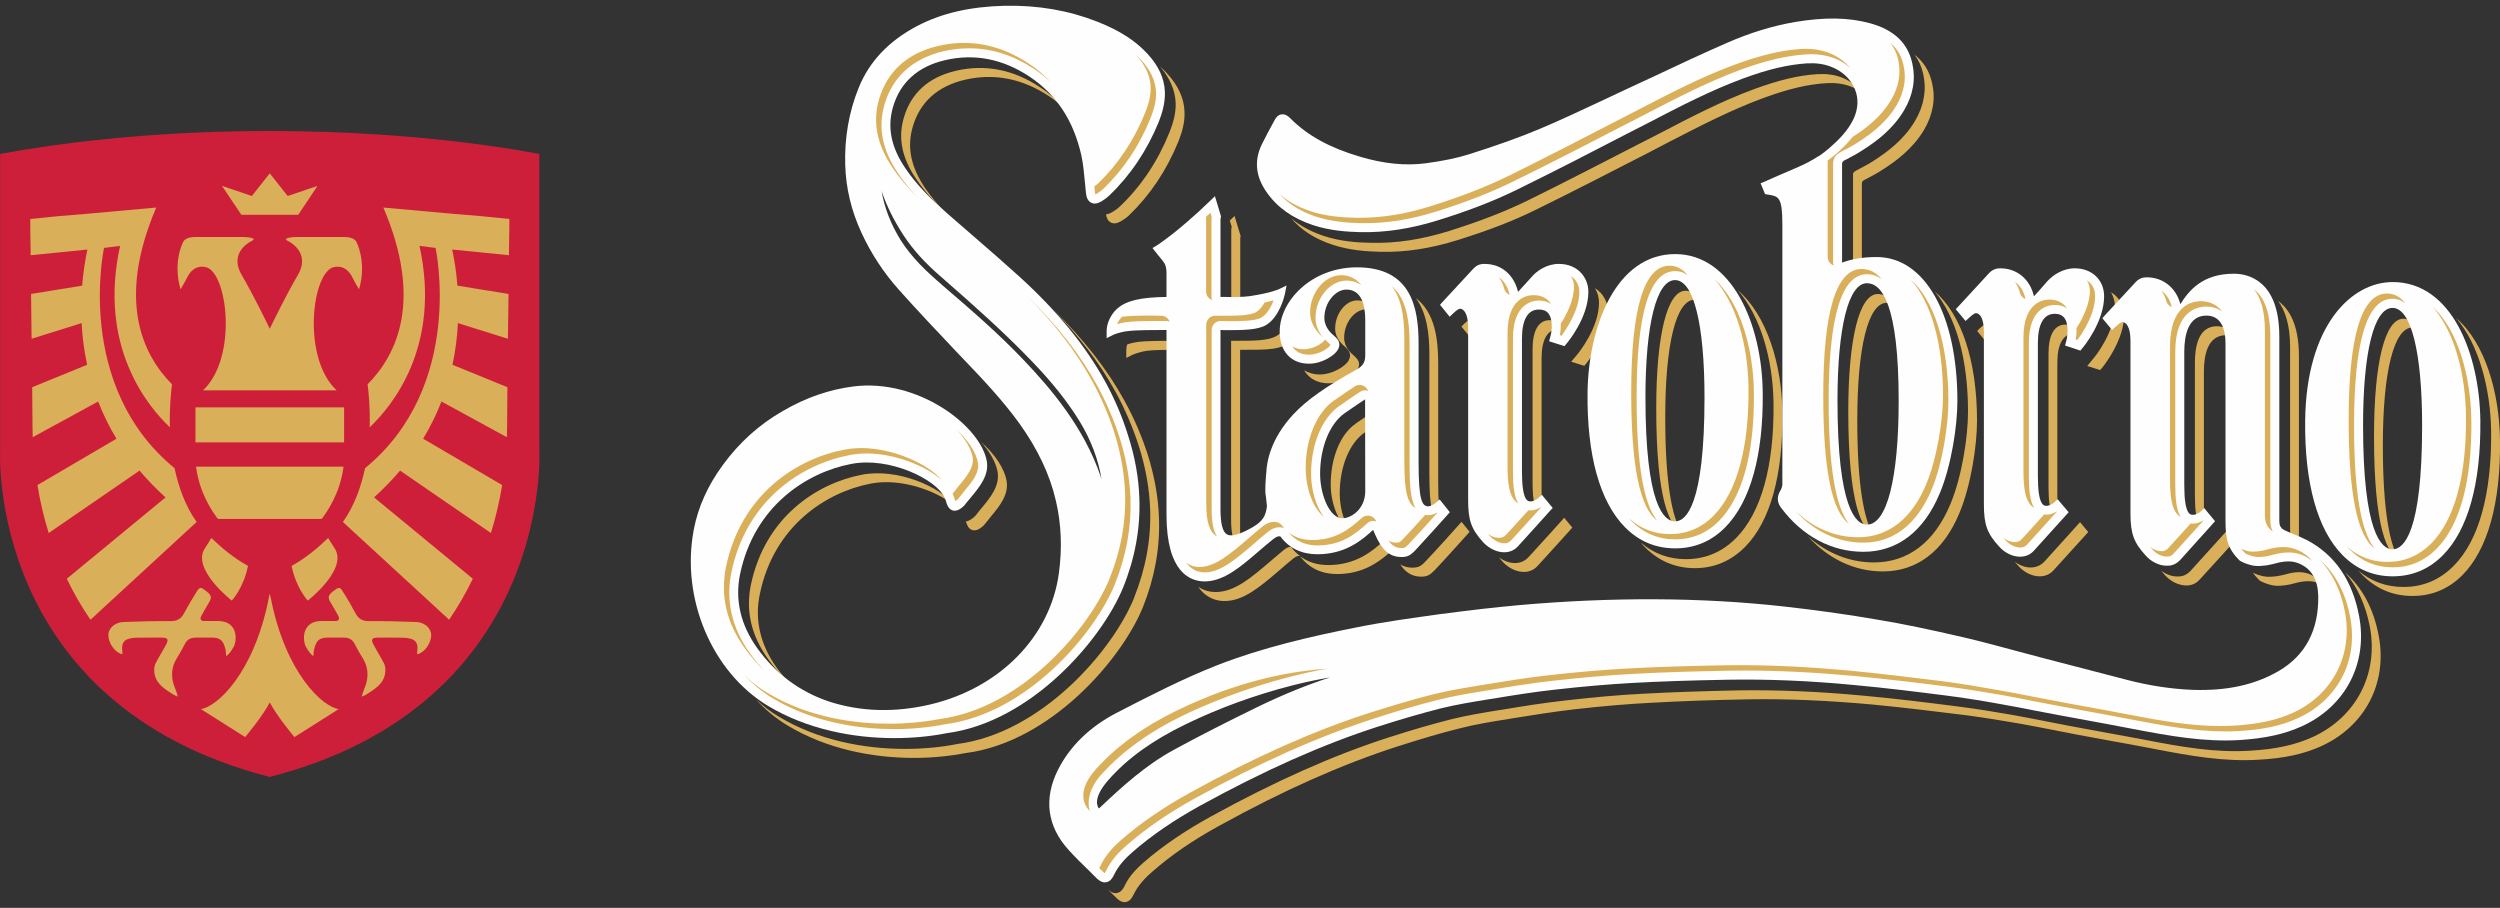 <svg width="380" height="138" viewBox="0 0 380 138" fill="none" xmlns="http://www.w3.org/2000/svg">
<rect x="0" y="0" width="380" height="138" fill="#333333" stroke="none"/>
<path d="M41.001 19.906C42.6 19.967 61.699 19.644 81.983 23.397V68.316C81.983 68.316 84.167 107.007 41.001 118.095C-2.15 107.007 0.018 68.316 0.018 68.316V23.397C20.302 19.644 39.401 19.967 41.001 19.906Z" fill="#CE1F3A"/>
<path d="M34.267 98.688C34.344 98.949 34.344 99.303 34.375 99.718C34.59 99.595 34.79 99.41 35.067 99.026C35.175 98.872 35.513 98.365 35.59 98.195C36.128 96.765 35.851 94.443 33.237 94.397C32.422 94.382 31.807 94.397 31.084 94.397C30.53 94.397 30.315 94.136 30.623 93.567C30.992 92.875 31.407 92.183 31.807 91.506C32.206 90.829 32.13 90.476 31.453 89.937C30.515 89.184 30.361 89.168 29.9 89.937C29.208 91.014 28.562 92.121 27.962 93.244C27.485 94.136 26.855 94.412 25.932 94.412C23.41 94.397 21.165 94.443 18.643 94.551C17.474 94.628 16.459 95.489 16.475 96.55C16.475 97.78 17.52 99.257 18.612 99.441C18.597 99.133 18.566 98.887 18.566 98.657C18.505 97.872 18.812 97.319 19.504 97.119C19.904 96.996 20.335 96.934 20.75 96.934C22.042 96.904 23.318 96.919 24.61 96.919C25.517 96.919 25.686 97.211 25.194 98.088C24.702 98.995 24.133 99.872 23.672 100.794C23.503 101.102 23.426 101.548 23.441 101.84C23.456 103.086 23.979 104.024 25.548 105.054C25.963 105.331 26.563 105.731 27.024 105.884C26.932 105.362 26.578 104.577 26.409 104.101C25.994 102.793 26.055 101.379 26.84 100.118C27.285 99.395 27.716 98.657 28.101 97.888C28.454 97.18 29.008 96.919 29.7 96.919C30.561 96.909 31.427 96.909 32.299 96.919C33.483 96.934 33.96 97.38 34.267 98.688Z" fill="#DAAF59"/>
<path d="M45.324 32.654L48.261 28.256L43.724 29.794L41.003 26.349L38.281 29.794L33.744 28.256L36.697 32.654H45.324Z" fill="#DAAF59"/>
<path d="M28.498 42.081C28.852 41.389 29.637 40.297 31.22 40.589C34.573 41.204 36.203 54.353 30.851 59.335H41.001H41.016H51.166C45.814 54.353 47.429 41.204 50.797 40.589C52.381 40.297 53.165 41.389 53.519 42.081C54.103 43.25 54.58 43.972 54.58 43.972C55.81 39.682 54.134 36.699 54.134 36.699C54.134 36.699 53.811 36.022 52.319 36.022C50.505 36.022 45.783 36.022 45.276 36.022C43.923 36.022 42.969 36.283 43.723 36.606C43.723 36.606 47.352 38.236 45.276 41.804C43.354 45.08 41.339 49.293 41.001 49.97C40.678 49.293 38.648 45.08 36.741 41.804C34.65 38.236 38.294 36.606 38.294 36.606C39.048 36.283 38.094 36.022 36.741 36.022C36.218 36.022 31.513 36.022 29.698 36.022C28.191 36.022 27.883 36.699 27.883 36.699C27.883 36.699 26.207 39.682 27.437 43.972C27.437 43.972 27.899 43.25 28.498 42.081Z" fill="#DAAF59"/>
<path d="M26.531 71.161C11.245 58.643 15.812 37.683 15.812 37.683L18.257 37.375C14.874 52.692 22.486 61.796 25.823 64.948C25.746 61.98 25.992 59.55 26.146 58.413C21.61 53.845 17.75 45.572 23.747 31.547L13.182 32.501C10.307 32.716 7.385 32.977 4.602 33.285C4.602 33.285 4.602 33.762 4.602 34.546C4.617 35.791 4.632 37.222 4.663 38.79L13.29 37.929C12.967 39.405 12.66 41.266 12.491 43.419L4.725 44.68C4.755 46.941 4.786 49.263 4.801 51.492L12.414 49.109C12.506 51.123 12.767 53.246 13.244 55.445L4.894 58.858C4.925 61.642 4.94 63.779 4.94 64.733C4.94 65.297 4.95 65.871 4.971 66.455L14.92 61.027C15.643 62.903 16.566 64.81 17.704 66.686L5.693 73.729C6.078 76.097 6.631 78.542 7.4 81.018L21.21 71.53C22.379 72.914 23.686 74.267 25.162 75.605L10.153 87.969C11.168 90.076 12.352 92.167 13.752 94.197L29.883 79.342C28.145 76.866 27.13 73.99 26.531 71.161Z" fill="#DAAF59"/>
<path d="M31.143 83.34C29.052 86.493 35.233 91.291 35.233 91.291C35.233 91.291 37.033 89.368 37.694 86.016C35.48 84.817 33.542 83.14 32.127 81.772C31.835 82.264 31.512 82.787 31.143 83.34Z" fill="#DAAF59"/>
<path d="M63.376 94.551C60.854 94.443 58.608 94.397 56.086 94.412C55.148 94.412 54.533 94.136 54.056 93.244C53.441 92.121 52.811 91.014 52.119 89.937C51.658 89.168 51.504 89.184 50.55 89.937C49.889 90.476 49.812 90.829 50.212 91.506C50.612 92.183 51.027 92.875 51.396 93.567C51.688 94.136 51.488 94.397 50.919 94.397C50.212 94.397 49.597 94.382 48.782 94.397C46.168 94.443 45.891 96.765 46.429 98.195C46.506 98.365 46.844 98.872 46.952 99.026C47.229 99.41 47.429 99.595 47.629 99.718C47.675 99.303 47.675 98.949 47.752 98.688C48.059 97.38 48.536 96.934 49.72 96.919C50.591 96.909 51.458 96.909 52.319 96.919C53.011 96.919 53.564 97.18 53.918 97.888C54.303 98.657 54.733 99.395 55.179 100.118C55.963 101.379 56.025 102.793 55.594 104.101C55.441 104.577 55.087 105.362 54.995 105.884C55.456 105.731 56.056 105.331 56.456 105.054C58.039 104.024 58.562 103.086 58.578 101.84C58.593 101.548 58.516 101.102 58.347 100.794C57.87 99.872 57.317 98.995 56.825 98.088C56.333 97.211 56.502 96.919 57.409 96.919C58.685 96.919 59.977 96.904 61.269 96.934C61.684 96.934 62.115 96.996 62.514 97.119C63.206 97.319 63.514 97.872 63.453 98.657C63.437 98.887 63.422 99.133 63.391 99.441C64.498 99.257 65.529 97.78 65.544 96.55C65.544 95.489 64.544 94.628 63.376 94.551Z" fill="#DAAF59"/>
<path d="M52.149 71.376C52.164 71.269 52.18 71.146 52.211 71.023C52.211 71.007 52.211 70.961 52.211 70.93H51.857H48.474H43.353H43.199H38.816H38.662H33.542H30.158H29.805C29.805 70.961 29.805 71.007 29.805 71.023C29.835 71.146 29.851 71.269 29.866 71.376C29.928 71.761 29.989 72.115 30.081 72.468C30.276 73.34 30.543 74.18 30.881 74.99C31.435 76.313 32.142 77.574 33.034 78.773C33.096 78.85 33.157 78.881 33.265 78.881H33.926H38.662H43.353H48.089H48.75C48.858 78.881 48.92 78.85 48.981 78.773C49.873 77.574 50.58 76.313 51.134 74.99C51.472 74.18 51.739 73.34 51.934 72.468C52.026 72.115 52.087 71.761 52.149 71.376Z" fill="#DAAF59"/>
<path d="M52.303 62.534V61.919H47.352H42.861H39.155H34.665H29.713V62.534V67.239H35.049H35.111H39.155H42.861H46.906H46.967H52.303V62.534Z" fill="#DAAF59"/>
<path d="M68.837 32.501L58.272 31.547C64.27 45.572 60.41 53.845 55.873 58.413C56.027 59.55 56.273 61.98 56.196 64.948C59.533 61.796 67.13 52.692 63.762 37.375L66.207 37.683C66.207 37.683 70.775 58.643 55.489 71.161C54.889 73.99 53.874 76.866 52.121 79.342L68.268 94.197C69.652 92.167 70.852 90.076 71.867 87.969L56.858 75.605C58.334 74.267 59.641 72.914 60.81 71.53L74.619 81.018C75.388 78.542 75.942 76.097 76.326 73.729L64.316 66.686C65.454 64.81 66.376 62.903 67.099 61.027L77.049 66.455C77.069 65.871 77.08 65.297 77.08 64.733C77.08 63.779 77.095 61.642 77.126 58.858L68.775 55.445C69.252 53.246 69.498 51.123 69.606 49.109L77.203 51.492C77.233 49.263 77.264 46.941 77.295 44.68L69.529 43.419C69.36 41.266 69.052 39.405 68.729 37.929L77.356 38.79C77.387 37.222 77.403 35.791 77.418 34.546C77.418 33.762 77.418 33.285 77.418 33.285C74.635 32.977 71.713 32.716 68.837 32.501Z" fill="#DAAF59"/>
<path d="M49.874 81.772C48.474 83.14 46.521 84.817 44.322 86.016C44.983 89.368 46.783 91.291 46.783 91.291C46.783 91.291 52.965 86.493 50.858 83.34C50.489 82.787 50.181 82.264 49.874 81.772Z" fill="#DAAF59"/>
<path d="M41.156 90.891L41.002 90.23L40.863 90.891C38.572 102.486 32.882 107.499 30.529 107.776L37.265 112.036C37.265 112.036 39.925 108.868 41.002 106.777H41.017C42.094 108.868 44.754 112.036 44.754 112.036L51.49 107.776C49.137 107.499 43.447 102.486 41.156 90.891Z" fill="#DAAF59"/>
<path fill-rule="evenodd" clip-rule="evenodd" d="M223.38 80.839L222.982 81.287C222.957 81.312 219.526 85.141 218.084 86.657C217.338 87.428 216.915 87.652 216.02 87.652C214.503 87.652 213.558 86.881 212.837 85.787C213.335 86.086 213.931 86.285 214.652 86.285C215.548 86.285 215.995 86.086 216.716 85.29C218.183 83.773 221.589 79.969 221.614 79.919L222.161 79.323L223.38 80.839ZM223.877 50.605L223.355 51.127L222.136 49.636L222.534 49.238C223.156 48.641 223.454 48.566 223.554 48.566C223.976 48.566 224.449 48.964 224.648 50.009C224.498 50.083 224.25 50.257 223.877 50.605ZM238.994 80.193L238.596 80.641C238.596 80.641 234.543 85.141 233.698 86.036C233.151 86.633 232.43 86.931 231.634 86.931C231.634 86.931 231.626 86.931 231.609 86.931C230.515 86.931 229.322 86.359 228.452 85.439C228.236 85.191 228.037 84.959 227.855 84.743C228.601 85.265 229.471 85.588 230.267 85.588C231.087 85.588 231.808 85.265 232.33 84.693C233.176 83.798 237.253 79.273 237.253 79.273L237.751 78.701L238.994 80.193ZM218.606 55.205V73.256C218.606 75.916 218.73 77.557 218.954 78.552C218.879 78.552 218.805 78.577 218.73 78.577C217.76 78.577 217.263 77.557 217.263 71.888V53.837C217.263 50.829 216.915 47.597 215.199 45.309C218.108 47.497 218.606 51.55 218.606 55.205ZM234.32 54.434V74.673C234.32 76.14 234.419 77.135 234.568 77.806C234.469 77.831 234.369 77.856 234.295 77.856C233.897 77.856 232.952 77.856 232.952 73.331V53.067C232.952 50.232 233.872 48.666 235.538 48.666C236.209 48.666 236.682 48.865 237.005 49.288C237.179 49.511 237.278 49.785 237.353 50.058C237.22 50.042 237.063 50.033 236.881 50.033C235.24 50.033 234.32 51.6 234.32 54.434ZM203.638 74.996C203.638 76.886 204.135 78.9 204.956 80.218C203.389 79.497 202.27 76.414 202.27 73.629C202.27 69.601 203.737 65.996 206.025 64.43V64.405C207.492 63.385 208.536 62.689 209.108 62.341V63.609C209.108 63.907 209.108 64.255 209.108 64.603C208.635 64.927 208.064 65.3 207.392 65.772C205.105 67.363 203.638 70.969 203.638 74.996ZM249.412 82.48C251.351 84.146 253.663 84.992 256.249 84.992C259.208 84.992 261.769 83.922 263.882 81.784C267.711 77.906 269.676 70.844 269.576 61.322C269.502 54.758 267.662 48.169 264.181 44.141C268.532 47.895 270.844 55.329 270.919 62.689C271.043 72.187 269.079 79.273 265.25 83.127C263.137 85.265 260.576 86.359 257.617 86.359C254.658 86.359 252.097 85.265 250.009 83.152C249.793 82.936 249.594 82.713 249.412 82.48ZM253.116 63.435C253.116 73.853 254.235 78.627 255.503 80.715C253.862 79.969 251.749 76.24 251.749 62.067C251.749 50.879 253.415 44.191 256.224 44.191C257.02 44.191 257.716 44.737 258.313 45.732C258.064 45.633 257.841 45.558 257.592 45.558C254.782 45.558 253.116 52.246 253.116 63.435ZM238.82 54.981L239.74 53.887C239.864 53.738 243.047 49.884 243.047 46.005C243.047 45.235 242.848 44.464 242.425 43.793C243.718 44.588 244.414 45.981 244.414 47.373C244.414 51.252 241.232 55.081 241.107 55.255L240.809 55.603L238.82 54.981ZM339.667 82.232L339.269 82.679C339.269 82.679 335.216 87.18 334.371 88.075C333.824 88.671 333.152 89.02 332.282 88.995C331.163 88.97 329.97 88.398 329.125 87.478C328.909 87.246 328.71 87.014 328.528 86.782C329.274 87.304 330.119 87.627 330.915 87.627C331.785 87.677 332.456 87.329 333.003 86.732C333.849 85.812 337.901 81.312 337.901 81.312L338.424 80.74L339.667 82.232ZM317.414 80.864L317.016 81.312C317.016 81.312 312.938 85.812 312.118 86.707C311.571 87.304 310.85 87.602 310.029 87.602C308.91 87.602 307.717 87.031 306.872 86.111C306.64 85.862 306.432 85.63 306.25 85.414C306.996 85.936 307.866 86.26 308.662 86.26C309.482 86.26 310.203 85.936 310.75 85.365C311.571 84.445 315.648 79.944 315.648 79.944L316.171 79.373L317.414 80.864ZM343.421 88.199C343.023 87.801 342.7 87.428 342.427 87.055C342.824 87.229 343.645 87.578 344.441 87.652C345.535 87.751 346.753 87.478 347.399 87.304C348.991 86.856 350.134 86.856 351.203 87.329C352.049 87.727 352.695 88.274 353.143 89.02C352.96 88.903 352.77 88.796 352.571 88.696C351.502 88.224 350.358 88.224 348.742 88.671C348.12 88.846 346.877 89.119 345.783 89.02C344.764 88.92 343.62 88.348 343.595 88.323L343.421 88.199ZM311.372 74.002V53.738C311.372 50.904 312.267 49.337 313.933 49.337C314.604 49.337 315.077 49.536 315.4 49.959C315.549 50.183 315.673 50.431 315.748 50.73C315.615 50.713 315.458 50.705 315.276 50.705C313.635 50.705 312.715 52.271 312.715 55.106V75.345C312.715 76.811 312.814 77.806 312.963 78.477C312.864 78.502 312.764 78.527 312.69 78.527C312.292 78.527 311.372 78.527 311.372 74.002ZM299.139 62.565C299.139 54.484 297.249 48.044 294.067 44.29C298.07 47.696 300.507 54.758 300.507 63.932C300.507 67.736 299.587 73.803 297.821 78.005C295.409 83.798 291.382 86.856 286.185 86.856C281.909 86.856 277.906 84.967 274.798 81.511C277.682 84.097 281.138 85.489 284.842 85.489C290.014 85.489 294.042 82.431 296.454 76.638C298.219 72.436 299.139 66.369 299.139 62.565ZM333.625 75.345V55.106C333.625 52.594 334.197 49.586 336.981 49.586C338.25 49.586 338.995 50.257 339.393 51.177C339.095 51.053 338.747 50.953 338.349 50.953C335.564 50.953 334.992 53.962 334.992 56.473V76.712C334.992 78.179 335.092 79.174 335.241 79.845C335.142 79.87 335.042 79.895 334.943 79.895C334.545 79.895 333.625 79.895 333.625 75.345ZM301.75 51.799L300.531 50.307L300.929 49.909C301.601 49.263 301.899 49.238 301.949 49.238C302.371 49.238 302.844 49.636 303.043 50.68C302.893 50.755 302.645 50.928 302.272 51.277L301.75 51.799ZM196.253 33.176C197.596 34.295 199.212 35.19 201.127 35.836C203.712 36.706 206.373 36.881 208.412 36.905C212.216 37.005 216.095 36.408 220.247 35.115C224.921 33.648 228.725 32.181 232.231 30.466C237.9 27.681 243.594 24.722 249.113 21.888L252.371 20.222C256.945 17.835 261.67 15.373 266.593 13.559C270.397 12.166 273.38 11.445 276.264 11.271C277.607 11.196 278.776 11.346 279.845 11.743C281.138 12.216 282.207 13.011 282.928 14.031C282.406 13.633 281.834 13.335 281.212 13.111C280.143 12.713 278.95 12.564 277.632 12.639C274.723 12.813 271.739 13.534 267.96 14.926C263.037 16.741 258.313 19.203 253.713 21.565L250.481 23.255C244.961 26.09 239.267 29.024 233.599 31.808C230.093 33.549 226.289 35.016 221.589 36.483C217.462 37.776 213.583 38.372 209.779 38.273C207.74 38.223 205.08 38.049 202.494 37.179C199.859 36.309 197.82 34.991 196.253 33.176ZM197.596 84.544C198.789 85.439 200.207 85.887 201.897 85.887C206.149 85.887 208.66 83.724 210.351 82.182C210.625 82.804 210.898 83.425 211.221 83.997C209.531 85.464 207.119 87.254 203.24 87.254C200.853 87.254 198.963 86.334 197.596 84.544ZM204.956 54.857C205.204 54.409 205.478 53.713 204.682 52.943L204.508 52.768C204.011 52.346 202.942 51.426 202.942 49.959C202.942 47.696 204.533 45.657 206.298 45.657C207.467 45.657 208.188 46.304 208.611 47.199C208.312 47.075 208.014 47.025 207.641 47.025C205.9 47.025 204.309 49.064 204.309 51.326C204.309 52.793 205.353 53.688 205.876 54.136L206.05 54.31C206.845 55.056 206.572 55.752 206.323 56.224C205.9 56.946 204.036 58.263 201.947 58.263C200.256 58.263 198.963 57.542 198.218 56.274C198.864 56.672 199.66 56.921 200.58 56.921C202.668 56.921 204.533 55.578 204.956 54.857ZM178.675 51.799H178.948V53.166C177.357 53.166 175.393 53.191 174.373 53.315C173.031 53.514 172.21 53.912 172.185 53.912L171.191 54.409V53.291C171.191 52.992 171.232 52.685 171.315 52.371C171.688 52.221 172.26 52.072 173.006 51.973C174.274 51.799 177.034 51.799 178.675 51.799ZM173.727 92.277C170.495 100.233 159.704 112.764 146.849 114.455C144.512 114.903 141.802 115.201 138.918 115.201C132.752 115.201 125.74 113.908 119.723 110.278C117.933 109.209 116.317 107.866 114.9 106.3C115.969 107.294 117.112 108.189 118.38 108.935C124.373 112.541 131.384 113.833 137.55 113.833C140.459 113.833 143.17 113.56 145.507 113.088C158.361 111.422 169.127 98.866 172.359 90.934V90.909C174.15 86.459 174.995 81.884 174.821 77.334C174.697 74.201 174.125 70.969 173.08 67.736C172.185 64.952 171.017 62.217 169.6 59.631C167.213 55.255 164.005 51.053 159.928 46.901C164.677 51.5 168.307 56.125 170.967 60.998C172.384 63.584 173.553 66.294 174.448 69.079C175.467 72.336 176.064 75.568 176.164 78.701C176.338 83.251 175.517 87.826 173.727 92.277ZM116.69 100.084C114.179 96.578 113.333 92.824 114.129 88.92C116.292 78.527 124.248 73.455 130.986 72.162C136.431 71.093 142.995 74.052 144.86 76.662C142.125 74.524 136.854 72.634 132.354 73.505C125.616 74.798 117.635 79.895 115.496 90.288C114.676 94.191 115.546 97.946 118.032 101.451C118.604 102.247 119.226 102.993 119.897 103.714C118.729 102.645 117.635 101.451 116.69 100.084ZM168.108 32.579C168.381 32.554 168.704 32.455 169.028 32.256C169.492 31.991 169.898 31.692 170.246 31.361C173.453 28.303 175.99 24.523 177.755 20.122C178.227 18.929 178.774 17.313 178.7 15.572C178.6 13.658 177.805 11.818 176.288 10.078C176.686 10.426 177.059 10.799 177.407 11.172C179.073 12.987 179.968 14.926 180.042 16.915C180.142 18.68 179.595 20.272 179.122 21.49C177.332 25.891 174.821 29.645 171.614 32.728C171.265 33.06 170.859 33.358 170.395 33.623C169.798 33.971 169.276 34.046 168.854 33.822C168.456 33.623 168.207 33.201 168.108 32.579ZM168.356 135.142C168.53 135.316 168.978 135.763 169.575 135.763C169.641 135.763 169.707 135.755 169.774 135.738C170.395 135.639 170.743 135.067 170.942 134.644C171.663 133.103 172.807 132.009 173.802 131.114C176.661 128.627 180.017 126.34 184.02 124.127C193.742 118.781 202.594 114.828 211.072 112.093C214.702 110.924 217.736 110.054 220.57 109.333C222.957 108.736 225.443 108.339 227.855 107.941L228.377 107.866C231.51 107.344 234.742 106.822 237.925 106.474C242.301 105.977 246.13 105.628 249.636 105.454C254.061 105.206 258.76 105.057 264.405 104.932C270.322 104.858 276.538 105.106 283.351 105.753C288.224 106.2 293.023 106.797 297.473 107.369C300.482 107.742 303.391 108.239 305.852 108.662C307.568 108.96 309.259 109.308 310.949 109.632C312.093 109.864 313.237 110.087 314.38 110.303C315.988 110.601 317.604 110.9 319.229 111.198C321.392 111.596 323.555 111.994 325.718 112.391C331.686 113.56 336.683 114.43 342.004 114.107C345.932 113.883 348.866 113.237 351.552 112.018C358.14 108.985 361.547 102.446 360.229 95.31C359.583 91.954 358.314 89.169 356.45 87.006C359.085 89.318 360.801 92.55 361.572 96.678C362.914 103.789 359.508 110.353 352.894 113.386C350.234 114.604 347.3 115.251 343.371 115.474C338.026 115.798 333.053 114.927 327.061 113.759C324.923 113.336 322.759 112.963 320.596 112.565C318.972 112.267 317.356 111.969 315.748 111.67C314.604 111.455 313.46 111.231 312.317 110.999C310.626 110.676 308.91 110.328 307.22 110.029C304.758 109.607 301.849 109.109 298.841 108.712C294.39 108.165 289.591 107.568 284.693 107.095C277.881 106.474 271.69 106.2 265.747 106.3C260.128 106.399 255.429 106.573 251.003 106.822C247.497 106.996 243.668 107.319 239.292 107.816C236.085 108.189 232.853 108.712 229.745 109.209L229.198 109.308C226.811 109.681 224.324 110.079 221.913 110.701C219.078 111.397 216.07 112.292 212.415 113.461C203.936 116.196 195.085 120.124 185.363 125.495C181.36 127.683 178.028 129.97 175.169 132.481C174.15 133.351 173.031 134.47 172.285 136.012C172.086 136.434 171.763 136.981 171.141 137.106C171.075 137.122 171.008 137.131 170.942 137.131C170.345 137.131 169.873 136.658 169.724 136.509L168.63 135.44L168.356 135.142ZM187.75 51.799C190.46 51.799 192.822 51.824 194.09 51.028C195.557 50.133 196.328 48.268 196.676 47.199C197.099 47.075 197.298 46.975 197.298 46.975L198.392 46.478C196.999 48.094 196.179 50.009 196.154 51.849C195.938 52.047 195.706 52.23 195.458 52.395C194.165 53.191 191.828 53.166 189.118 53.166H188.496V80.367C188.496 81.478 188.579 82.356 188.745 83.003C188.496 83.003 188.289 82.953 188.123 82.853C187.477 82.48 187.128 81.188 187.128 78.999V51.799H187.75ZM379.996 66.916C380.12 76.439 378.131 83.5 374.327 87.379C372.213 89.517 369.652 90.586 366.693 90.586C363.735 90.586 361.174 89.517 359.06 87.379C358.861 87.163 358.663 86.948 358.464 86.732C360.428 88.398 362.74 89.219 365.326 89.219C368.285 89.219 370.846 88.149 372.959 86.011C376.788 82.157 378.752 75.071 378.653 65.548C378.553 59.133 376.838 52.42 373.332 48.343C377.758 52.147 379.921 59.73 379.996 66.916ZM149.261 77.16C150.554 75.593 152.021 73.803 151.623 71.665C151.35 70.223 150.455 68.656 149.087 67.14C151.2 69.029 152.643 71.143 152.991 73.032C153.388 75.171 151.922 76.936 150.629 78.502C150.355 78.85 150.082 79.174 149.833 79.497C149.584 79.845 149.236 80.143 148.838 80.392C148.391 80.665 148.018 80.641 147.769 80.566C147.421 80.45 147.164 80.176 146.999 79.745C146.924 79.596 146.874 79.422 146.8 79.248C146.999 79.248 147.222 79.174 147.471 79.024C147.894 78.776 148.217 78.477 148.465 78.154C148.714 77.806 148.988 77.483 149.261 77.16ZM139.266 27.209C137.078 24.026 136.481 20.968 137.376 17.91C138.47 14.13 141.156 11.719 145.333 10.749C149.758 9.729 154.06 10.575 158.088 13.26C159.43 14.13 160.574 15.15 161.593 16.294C160.922 15.697 160.226 15.125 159.455 14.628C155.427 11.942 151.126 11.097 146.7 12.116C142.523 13.086 139.838 15.498 138.744 19.252C137.824 22.335 138.445 25.369 140.609 28.576C141.479 29.844 142.448 30.988 143.468 32.082C141.951 30.615 140.484 29.024 139.266 27.209ZM348.095 52.768C348.095 49.362 347.325 47.174 346.28 45.757C347.946 46.95 349.438 49.337 349.438 54.136V82.157C349.438 82.281 349.463 82.356 349.463 82.456C349.264 82.381 349.065 82.306 348.866 82.207C348.742 82.132 348.493 81.958 348.493 81.958C348.394 81.859 348.294 81.734 348.245 81.635C348.145 81.42 348.095 81.138 348.095 80.79V52.768ZM187.228 34.494L186.93 33.524L187.651 32.828L188.571 35.861L188.546 36.035C188.521 36.135 188.521 36.259 188.521 36.383V46.776C188.247 46.776 187.999 46.776 187.75 46.776H187.153V35.041C187.153 34.916 187.178 34.792 187.178 34.668L187.228 34.494ZM182.131 89.194C183.051 89.815 183.996 89.989 184.766 89.989C187.651 89.989 190.162 87.826 193.071 85.34C193.767 84.743 194.463 84.146 195.184 83.55C195.756 83.102 196.079 83.102 196.253 83.152C196.651 83.699 197.124 84.146 197.621 84.519C197.422 84.469 197.099 84.469 196.552 84.917C195.831 85.514 195.11 86.111 194.438 86.707C191.529 89.194 189.018 91.357 186.134 91.357C184.94 91.357 183.349 90.959 182.131 89.194ZM360.851 66.294C360.851 55.106 362.516 48.442 365.326 48.442C366.097 48.442 366.793 48.964 367.39 49.959C367.166 49.859 366.917 49.785 366.693 49.785C363.884 49.785 362.193 56.473 362.193 67.662C362.193 78.08 363.337 82.853 364.605 84.967C362.939 84.221 360.851 80.491 360.851 66.294ZM282.306 63.907C282.306 74.325 283.45 79.099 284.693 81.212C283.052 80.466 280.939 76.737 280.939 62.54C280.939 51.351 282.63 44.688 285.439 44.688C286.235 44.688 287.08 45.086 287.826 46.304C287.478 46.105 287.13 46.03 286.782 46.03C283.972 46.03 282.306 52.719 282.306 63.907ZM282.207 25.891C283.052 25.443 283.923 24.996 284.743 24.474C286.782 23.156 289.368 21.291 291.083 18.382C292.451 16.07 292.873 13.633 292.326 11.221C292.078 10.102 291.63 9.158 291.009 8.312C292.376 9.381 293.271 10.799 293.669 12.589C294.241 15.001 293.818 17.412 292.451 19.75C290.71 22.659 288.149 24.523 286.111 25.816C285.29 26.363 284.42 26.811 283.574 27.258L283.4 27.333C283.077 27.507 283.027 27.656 283.003 27.905V41.132C282.53 41.257 282.083 41.381 281.66 41.53V26.537C281.66 26.289 281.734 26.14 282.058 25.99L282.207 25.891ZM317.265 55.628L318.16 54.534C318.309 54.385 321.467 50.556 321.467 46.652C321.467 45.807 321.243 45.061 320.87 44.414C322.088 45.135 322.834 46.428 322.834 48.02C322.834 48.069 322.934 49.238 322.212 51.202C321.268 53.763 319.627 55.777 319.527 55.901L319.229 56.249L317.265 55.628Z" fill="#DAAF59"/>
<path fill-rule="evenodd" clip-rule="evenodd" d="M143.867 111.446C141.529 111.919 138.819 112.192 135.935 112.192C129.769 112.192 122.733 110.899 116.74 107.294C108.212 102.172 103.463 90.934 105.452 80.516C106.099 77.085 107.591 73.778 109.878 70.67C112.364 67.264 115.423 64.504 119.003 62.465C122.509 60.426 126.039 59.208 129.744 58.736C139.54 57.517 148.989 64.703 149.983 70.049C150.381 72.187 148.939 73.952 147.646 75.519C147.372 75.867 147.099 76.19 146.825 76.513C146.602 76.861 146.254 77.159 145.856 77.408C145.383 77.682 145.01 77.657 144.787 77.582C144.439 77.466 144.173 77.193 143.991 76.762C143.916 76.588 143.842 76.389 143.792 76.19C143.717 75.991 143.668 75.792 143.568 75.618C142.35 72.883 135.214 69.377 129.371 70.521C122.633 71.814 114.652 76.886 112.489 87.279C111.693 91.183 112.563 94.937 115.05 98.443C117.859 102.396 121.564 105.156 126.064 106.648C130.838 108.189 135.985 108.338 141.331 107.095C151.947 104.609 159.63 96.777 160.948 87.155C161.47 83.35 161.321 79.646 160.5 76.14C159.58 72.137 157.741 68.258 154.906 64.305C152.345 60.774 149.262 57.517 146.254 54.384L145.234 53.315C142.375 50.282 139.416 47.174 136.606 44.016C134.319 41.455 132.405 38.546 130.938 35.364C129.396 32.032 128.576 28.576 128.476 25.095C128.352 20.993 129.023 17.039 130.515 13.359C132.106 9.381 135.09 6.224 139.391 3.961C143.121 1.997 147.497 1.002 152.718 0.878C157.79 0.778 162.415 1.574 166.841 3.315C170.172 4.632 172.584 6.174 174.424 8.188C176.09 9.978 176.985 11.917 177.06 13.931C177.134 15.672 176.612 17.288 176.14 18.506C174.349 22.882 171.813 26.662 168.606 29.72C168.258 30.051 167.86 30.35 167.412 30.615C166.816 30.963 166.294 31.038 165.871 30.814C165.423 30.598 165.158 30.134 165.075 29.421C165.009 28.825 164.951 28.228 164.901 27.631C164.777 26.338 164.653 24.971 164.379 23.678C163.186 18.332 160.6 14.379 156.448 11.619C152.42 8.959 148.143 8.113 143.693 9.133C139.516 10.102 136.83 12.514 135.736 16.268C134.841 19.352 135.438 22.385 137.626 25.592C139.416 28.253 141.728 30.441 143.941 32.405C145.383 33.673 146.85 34.941 148.292 36.184C150.505 38.099 152.793 40.088 154.981 42.077C160.699 47.273 164.951 52.495 167.984 57.99C169.402 60.575 170.57 63.31 171.44 66.095C172.485 69.328 173.081 72.56 173.181 75.692C173.355 80.243 172.534 84.817 170.719 89.293C167.487 97.224 156.721 109.781 143.867 111.446ZM164.081 64.007C162.241 61.023 159.904 58.064 156.647 54.708C152.619 50.531 148.292 46.652 143.071 42.102C140.61 39.988 138.72 37.9 137.303 35.712C135.91 33.574 134.791 31.361 133.996 29.023C134.443 31.634 135.438 34.17 136.955 36.582C138.62 39.193 140.858 41.306 143.071 43.196L143.195 43.32C147.397 46.925 151.748 50.655 155.627 54.757C159.755 59.084 164.802 65.026 167.313 72.46C167.363 72.593 167.404 72.725 167.437 72.858C166.94 69.775 165.796 66.816 164.081 64.007Z" fill="#FEFEFE"/>
<path fill-rule="evenodd" clip-rule="evenodd" d="M358.589 93.669C359.932 100.805 356.526 107.369 349.912 110.378C347.252 111.596 344.293 112.242 340.364 112.491C335.044 112.789 330.046 111.919 324.079 110.775C321.916 110.353 319.752 109.955 317.589 109.557C315.981 109.259 314.365 108.96 312.741 108.662C311.597 108.446 310.462 108.231 309.335 108.015C307.619 107.667 305.928 107.344 304.213 107.046C301.751 106.598 298.842 106.101 295.858 105.728C291.383 105.156 286.584 104.559 281.711 104.112C274.898 103.465 268.707 103.217 262.765 103.316C257.121 103.416 252.447 103.565 247.996 103.814C244.49 104.012 240.661 104.336 236.285 104.833C233.103 105.181 229.87 105.703 226.738 106.225L226.215 106.3C223.804 106.698 221.317 107.096 218.93 107.692C216.096 108.413 213.088 109.284 209.433 110.452C200.954 113.187 192.103 117.14 182.381 122.486C178.378 124.699 175.046 126.986 172.187 129.473C171.167 130.368 170.049 131.462 169.303 133.028C169.104 133.426 168.781 133.998 168.159 134.097C168.076 134.114 168.001 134.122 167.935 134.122C167.363 134.122 166.891 133.675 166.717 133.526L165.623 132.432C164.554 131.387 163.435 130.318 162.415 129.174C159.158 125.594 158.611 121.367 160.824 116.991C162.664 113.361 165.697 110.427 169.85 108.289C174.822 105.728 179.845 103.142 185.041 101.103C191.929 98.418 199.214 96.752 206.076 95.385C210.377 94.514 214.803 93.918 219.08 93.321L219.577 93.271C223.356 92.749 227.16 92.326 230.915 91.978C245.037 90.735 258.538 90.785 271.069 92.177C275.968 92.724 280.841 93.396 285.54 94.216C289.319 94.838 293.422 95.708 298.469 96.877C301.254 97.523 304.064 98.294 306.749 99.015C308.058 99.363 309.368 99.711 310.677 100.059L323.407 103.366C326.764 104.236 330.096 104.733 333.303 104.858C338.45 105.032 342.726 104.112 346.357 101.998C350.434 99.612 352.448 95.783 352.374 90.611C352.324 88.174 351.379 86.508 349.589 85.713C348.52 85.216 347.376 85.216 345.76 85.663C345.138 85.837 343.895 86.111 342.801 86.011C341.782 85.937 340.638 85.34 340.613 85.315L340.439 85.216C338.574 83.376 338.276 81.909 338.276 79.124V52.197C338.276 50.257 337.754 47.97 335.367 47.97C332.607 47.97 332.01 50.953 332.01 53.465V73.728C332.01 78.254 332.93 78.254 333.328 78.254C333.825 78.254 334.372 77.881 334.521 77.732L335.044 77.234L336.685 79.223L336.287 79.671C336.287 79.671 332.234 84.171 331.413 85.091C330.842 85.688 330.17 86.036 329.3 85.986C328.206 85.986 326.988 85.39 326.167 84.47C324.327 82.456 323.83 81.113 323.83 78.005V51.774C323.83 49.71 323.184 48.964 322.612 48.964C322.537 48.964 322.239 49.014 321.592 49.636L321.045 50.158L319.554 48.368L319.951 47.92C319.951 47.92 323.954 43.594 324.626 42.873C325.098 42.376 325.62 42.152 326.292 42.152C328.803 42.152 330.767 43.743 331.413 46.229C332.706 44.191 334.745 41.605 339.544 41.605C341.632 41.605 346.456 42.55 346.456 51.152V79.174C346.456 79.522 346.506 79.795 346.605 79.994C346.68 80.118 346.754 80.218 346.854 80.342C346.879 80.342 347.102 80.516 347.252 80.591C347.724 80.815 348.196 81.014 348.669 81.213C349.34 81.486 350.011 81.76 350.683 82.108C354.91 84.345 357.57 88.224 358.589 93.669ZM167.314 122.635C170.446 119.677 174.126 116.295 178.452 113.958C182.331 111.844 186.583 109.681 191.431 107.319C194.987 105.604 198.567 104.137 202.148 102.968C200.208 103.3 198.269 103.714 196.329 104.211C190.636 105.678 185.191 107.667 180.193 110.104C175.32 112.466 171.416 115.201 168.457 118.583C165.946 121.442 166.891 122.735 167.04 122.884C167.115 122.809 167.214 122.735 167.314 122.635Z" fill="#FEFEFE"/>
<path fill-rule="evenodd" clip-rule="evenodd" d="M377.013 63.932C377.113 73.455 375.149 80.516 371.32 84.395C369.206 86.533 366.645 87.602 363.686 87.602C360.753 87.602 358.192 86.533 356.078 84.395C352.249 80.516 350.285 73.455 350.384 63.932C350.559 49.461 357.396 42.873 363.686 42.873C372.662 42.873 376.889 53.788 377.013 63.932ZM363.662 46.801C360.852 46.801 359.186 53.489 359.186 64.678C359.186 81.038 361.996 83.5 363.662 83.5C365.352 83.5 368.162 81.038 368.162 64.678C368.162 53.489 366.471 46.801 363.662 46.801Z" fill="#FEFEFE"/>
<path d="M299.314 48.293C299.986 47.647 300.284 47.597 300.334 47.597C300.905 47.597 301.552 48.343 301.552 50.406V76.662C301.552 79.77 302.049 81.088 303.889 83.102C304.734 84.047 305.928 84.619 307.047 84.619C307.867 84.619 308.588 84.32 309.135 83.724C309.956 82.829 314.033 78.303 314.033 78.303L314.431 77.856L312.765 75.892L312.243 76.364C312.069 76.513 311.547 76.886 311.075 76.886C310.677 76.886 309.757 76.886 309.757 72.361V52.122C309.757 49.263 310.652 47.696 312.318 47.696C312.989 47.696 313.462 47.92 313.785 48.318C314.406 49.138 314.357 50.755 314.058 51.898L313.884 52.52L316.221 53.291L316.52 52.918C316.669 52.768 319.827 48.939 319.827 45.036C319.827 42.55 317.987 40.784 315.351 40.784C313.561 40.784 311.995 41.828 311.149 42.798C310.428 43.644 309.633 44.539 309.16 45.036C308.563 42.45 306.599 40.784 304.038 40.784C303.541 40.784 302.944 40.884 302.348 41.505C301.676 42.226 297.698 46.553 297.698 46.553L297.275 47L298.767 48.79L299.314 48.293Z" fill="#FEFEFE"/>
<path fill-rule="evenodd" clip-rule="evenodd" d="M175.842 37.303C175.867 37.278 178.925 35.364 183.848 30.615L184.669 29.819L185.589 32.878L185.564 33.027C185.539 33.151 185.514 33.275 185.514 33.4V45.135H186.111C187.627 45.16 188.92 45.16 189.99 45.011C193.122 44.539 194.291 43.992 194.316 43.992L195.559 43.395L195.285 44.762C195.261 44.887 194.54 48.119 192.476 49.387C191.183 50.183 188.846 50.183 186.136 50.183L185.514 50.158V77.383C185.514 79.571 185.837 80.864 186.509 81.237C187.155 81.61 188.473 81.237 190.387 80.143C191.879 79.273 192.426 78.453 192.575 76.911V76.886L192.501 76.24C192.451 75.792 192.426 75.444 192.376 75.195C192.252 74.499 192.401 72.635 192.451 72.063L192.476 71.913C192.526 70.223 193.122 66.692 196.603 62.962C198.617 60.799 201.526 58.761 206.275 56.125C207.145 55.628 207.518 55.031 207.518 54.061V48.641C207.518 46.528 207.021 44.017 204.659 44.017C202.919 44.017 201.302 46.055 201.302 48.318C201.302 49.785 202.372 50.705 202.869 51.127L203.068 51.301C203.839 52.072 203.59 52.769 203.316 53.216C202.919 53.937 201.054 55.28 198.965 55.28C196.205 55.28 194.515 53.39 194.515 50.382C194.515 45.757 199.338 40.635 206.25 40.635C214.555 40.635 215.624 46.826 215.624 52.221V70.248C215.624 75.916 216.121 76.961 217.091 76.961C217.489 76.961 218.085 76.563 218.284 76.389L218.831 75.916L220.373 77.856L220 78.278C219.95 78.328 216.544 82.132 215.102 83.674C214.356 84.445 213.908 84.668 213.013 84.668C210.552 84.668 209.582 82.605 208.712 80.541C207.046 82.083 204.51 84.246 200.258 84.246C197.871 84.246 195.957 83.351 194.614 81.536C194.415 81.486 194.092 81.486 193.545 81.933C192.799 82.53 192.103 83.127 191.432 83.699C188.523 86.21 185.986 88.373 183.102 88.373C180.939 88.373 177.309 87.055 177.309 78.254V50.158H177.036C175.395 50.158 172.66 50.158 171.367 50.332C170.024 50.506 169.204 50.904 169.204 50.904L168.209 51.401V50.307C168.209 49.138 168.831 47.821 169.775 46.95C171.143 45.707 173.331 45.185 177.309 45.135V41.605C177.309 40.386 177.036 40.013 176.613 39.491C176.29 39.118 175.668 38.323 175.668 38.323L175.171 37.701L175.842 37.303ZM204.41 62.788C202.123 64.38 200.656 67.985 200.656 72.013C200.656 75.195 202.098 78.776 204.037 78.776C205.455 78.776 207.518 77.309 207.518 74.673C207.518 72.336 207.494 65.349 207.494 61.993V60.7C206.922 61.073 205.877 61.769 204.41 62.788Z" fill="#FEFEFE"/>
<path fill-rule="evenodd" clip-rule="evenodd" d="M247 80.143C243.171 76.264 241.207 69.203 241.306 59.705C241.431 49.536 245.657 38.621 254.633 38.621C263.211 38.621 267.836 49.213 267.935 59.705C268.035 69.203 266.071 76.264 262.242 80.143C260.153 82.281 257.567 83.35 254.633 83.35C251.674 83.35 249.114 82.281 247 80.143ZM254.608 79.248C256.274 79.248 259.084 76.811 259.084 60.426C259.084 49.238 257.418 42.574 254.608 42.574C251.799 42.574 250.108 49.238 250.108 60.426C250.108 76.811 252.918 79.248 254.608 79.248Z" fill="#FEFEFE"/>
<path d="M235.465 51.873L237.802 52.619L238.1 52.246C238.25 52.097 241.432 48.268 241.432 44.364C241.432 42.251 239.891 40.113 236.932 40.113C235.142 40.113 233.575 41.157 232.755 42.152C232.133 42.823 231.263 43.818 230.741 44.364C230.268 42.301 228.677 40.113 225.619 40.113C224.923 40.113 224.425 40.337 223.953 40.834C223.282 41.555 219.279 45.881 219.279 45.881L218.881 46.329L220.348 48.144L220.895 47.622C221.541 47 221.84 46.925 221.914 46.925C222.486 46.925 223.157 47.671 223.157 49.735V75.991C223.157 79.099 223.63 80.417 225.47 82.456C226.34 83.376 227.533 83.947 228.627 83.947C229.448 83.947 230.169 83.649 230.716 83.052C231.561 82.157 235.614 77.632 235.614 77.632L236.012 77.209L234.371 75.22L233.824 75.693C233.675 75.842 233.128 76.215 232.655 76.215C232.257 76.215 231.338 76.215 231.338 71.69V51.451C231.338 48.591 232.233 47.05 233.898 47.05C234.57 47.05 235.067 47.249 235.365 47.647C236.012 48.492 235.962 50.083 235.639 51.227L235.465 51.873Z" fill="#FEFEFE"/>
<path fill-rule="evenodd" clip-rule="evenodd" d="M192.5 29.173C190.859 26.835 190.611 24.399 191.779 21.987C192.351 20.818 192.973 19.65 193.594 18.531L193.743 18.258C193.843 18.059 194.166 17.462 194.788 17.387C195.434 17.288 195.931 17.785 196.105 17.959C198.716 20.595 202.098 22.459 206.747 23.827C210.352 24.896 213.609 25.219 216.692 24.822C219.253 24.473 221.392 24.051 223.281 23.454C227.533 22.111 230.939 20.893 234.022 19.6C237.155 18.282 240.263 16.815 243.297 15.398C244.556 14.801 245.824 14.205 247.101 13.608C248.626 12.895 250.159 12.182 251.7 11.47C255.231 9.804 258.886 8.088 262.541 6.497C265.947 5.005 269.403 3.936 272.859 3.339C277.409 2.593 280.89 2.643 284.172 3.513C287.852 4.508 289.966 6.497 290.662 9.605C291.209 12.017 290.811 14.428 289.419 16.766C287.703 19.675 285.142 21.54 283.103 22.832C282.283 23.379 281.412 23.827 280.567 24.274L280.393 24.349C280.07 24.523 280.02 24.672 279.995 24.921V39.914C281.462 39.367 283.228 39.068 285.241 39.068C292.601 39.068 297.524 47.845 297.524 60.948C297.524 64.752 296.604 70.794 294.839 74.996C292.427 80.79 288.399 83.873 283.228 83.873C278.404 83.873 273.978 81.511 270.746 77.209C269.801 75.991 270.398 74.922 270.647 74.524L270.721 74.375C270.845 74.126 270.92 73.853 270.92 73.678V34.071C270.92 29.919 270.348 29.819 268.657 29.57L268.284 29.496L267.613 27.855L268.235 27.606C268.235 27.606 270.025 26.786 273.357 25.369C274.301 24.971 275.395 24.399 276.39 23.752L276.589 23.653C277.111 23.28 277.608 22.907 278.056 22.509C279.374 21.365 280.841 19.948 281.736 18.083C282.457 16.542 282.531 14.976 281.935 13.533C281.313 11.992 279.946 10.724 278.205 10.102C277.136 9.704 275.967 9.555 274.65 9.63C271.741 9.829 268.757 10.525 264.978 11.917C260.055 13.732 255.306 16.194 250.731 18.581L247.474 20.247C241.979 23.106 236.26 26.04 230.591 28.825C227.11 30.54 223.306 32.007 218.607 33.474C214.48 34.767 210.576 35.364 206.797 35.289C204.758 35.239 202.098 35.065 199.512 34.195C196.404 33.151 194.116 31.51 192.5 29.173ZM288.598 60.923C288.598 46.154 285.987 43.047 283.775 43.047C280.965 43.047 279.299 49.735 279.299 60.923C279.299 77.309 282.109 79.745 283.775 79.745C286.808 79.745 288.598 72.709 288.598 60.923Z" fill="#FEFEFE"/>
<path fill-rule="evenodd" clip-rule="evenodd" d="M211.073 82.182C211.396 82.381 211.769 82.48 212.216 82.48C212.639 82.48 212.763 82.48 213.286 81.908C214.081 81.088 215.474 79.546 216.617 78.278C216.766 78.295 216.924 78.303 217.09 78.303C217.637 78.303 218.159 78.079 218.557 77.856C217.388 79.173 215.175 81.61 214.106 82.729C213.559 83.301 213.46 83.301 213.012 83.301C212.167 83.301 211.595 82.953 211.073 82.182ZM193.618 79.322C193.618 79.322 193.61 79.322 193.594 79.322C193.461 79.339 193.328 79.356 193.196 79.372L193.618 79.322ZM193.618 79.322C193.817 79.322 194.008 79.347 194.19 79.397C194.464 79.496 194.712 79.671 194.886 79.894C195.002 80.06 195.127 80.209 195.259 80.342C195.185 80.292 195.085 80.242 195.011 80.218C194.828 80.168 194.638 80.143 194.439 80.143C193.867 80.143 193.295 80.367 192.698 80.864C191.953 81.461 191.231 82.082 190.56 82.679C187.85 84.991 185.513 87.005 183.126 87.005C181.883 87.005 180.988 86.433 180.316 85.538C180.863 85.936 181.51 86.185 182.305 86.185C184.692 86.185 187.03 84.171 189.74 81.859C190.411 81.262 191.132 80.665 191.878 80.043C192.475 79.571 193.047 79.322 193.618 79.322ZM198.144 53.091C199.76 53.091 201.127 52.047 201.326 51.724C201.376 51.674 201.401 51.624 201.401 51.599C201.649 51.848 201.848 52.022 201.997 52.171L202.171 52.321C202.205 52.354 202.221 52.379 202.221 52.395C202.221 52.395 202.196 52.445 202.147 52.544C201.948 52.867 200.58 53.912 198.964 53.912C197.621 53.912 196.851 53.34 196.428 52.644C196.851 52.917 197.423 53.091 198.144 53.091ZM175.244 47.969L176.512 47.994C177.109 47.994 177.581 48.367 177.78 48.889C177.631 48.84 177.482 48.806 177.333 48.79H176.04C173.628 48.79 172.086 48.84 171.216 48.964C170.669 49.038 170.197 49.138 169.799 49.262C169.973 48.84 170.222 48.467 170.545 48.143C171.44 48.019 172.932 47.969 175.244 47.969ZM199.287 71.988C199.287 74.424 200.008 77.01 201.252 78.576C199.511 77.209 198.467 74.101 198.467 71.167C198.467 66.667 200.133 62.714 202.793 60.849C202.793 60.849 202.801 60.849 202.818 60.849C204.31 59.804 205.354 59.108 205.926 58.735C206.15 58.586 206.398 58.512 206.672 58.512C206.896 58.512 207.119 58.561 207.318 58.686C207.617 58.835 207.84 59.108 207.94 59.431C207.791 59.357 207.641 59.332 207.492 59.332C207.219 59.332 206.97 59.407 206.746 59.556C206.175 59.929 205.105 60.625 203.638 61.669C203.622 61.669 203.614 61.669 203.614 61.669C200.953 63.534 199.287 67.487 199.287 71.988ZM341.333 84.146C341.06 83.897 340.861 83.649 340.662 83.4C341.035 83.574 341.632 83.798 342.129 83.848C342.245 83.848 342.369 83.848 342.502 83.848C343.297 83.848 344.168 83.649 344.59 83.524C345.51 83.276 346.306 83.151 347.027 83.151C347.847 83.151 348.593 83.301 349.339 83.649C350.035 83.947 350.806 84.469 351.428 85.24C351.005 84.917 350.582 84.643 350.16 84.469C349.414 84.121 348.668 83.972 347.847 83.972C347.126 83.972 346.331 84.096 345.411 84.345C344.988 84.469 344.118 84.668 343.322 84.668C343.19 84.668 343.065 84.66 342.949 84.643C342.353 84.594 341.632 84.295 341.333 84.146ZM183.35 76.562V49.337C183.35 48.989 183.499 48.641 183.748 48.392C183.996 48.119 184.344 47.994 184.717 47.994H186.184C187.701 47.994 190.038 47.994 190.958 47.422C191.48 47.099 191.878 46.577 192.226 45.98C192.773 45.864 193.229 45.757 193.594 45.657C193.221 46.602 192.624 47.721 191.778 48.243C190.859 48.815 188.521 48.815 186.98 48.815C186.98 48.815 185.538 48.79 185.513 48.79C185.165 48.79 184.817 48.939 184.568 49.188C184.319 49.461 184.17 49.809 184.17 50.157V77.383C184.17 79.347 184.419 80.69 184.991 81.56C183.847 80.889 183.35 79.347 183.35 76.562ZM201.923 101.625C199.959 101.923 197.97 102.396 196.005 102.893C190.212 104.385 184.692 106.399 179.595 108.86C174.573 111.322 170.62 114.206 167.462 117.662C164.901 120.447 165.473 122.933 165.672 123.281C165.547 123.207 162.937 120.894 166.641 116.842C169.774 113.386 173.752 110.501 178.8 108.04C183.872 105.578 192.002 102.272 201.923 101.625ZM204.683 42.649C202.171 42.649 199.959 45.284 199.959 48.318C199.959 49.61 200.53 50.605 201.102 51.276C200.506 50.754 199.138 49.511 199.138 47.497C199.138 44.489 201.351 41.828 203.862 41.828C204.608 41.828 205.951 42.052 206.92 43.345C206.1 42.773 205.23 42.649 204.683 42.649ZM277.956 60.923C277.956 70.819 278.975 77.01 281.039 79.621C278.403 77.681 277.135 71.242 277.135 60.103C277.135 47.348 279.1 40.883 282.978 40.883C284.172 40.883 285.191 41.405 286.036 42.474C285.365 41.952 284.619 41.679 283.774 41.679C279.92 41.679 277.956 48.168 277.956 60.923ZM199.959 32.902C197.646 32.131 195.856 30.988 194.464 29.471C195.732 30.59 197.273 31.46 199.138 32.081C201.55 32.902 204.086 33.051 206.025 33.101C206.249 33.101 206.722 33.101 206.722 33.101C210.153 33.101 213.658 32.529 217.388 31.36C222.013 29.918 225.767 28.451 229.198 26.786C234.842 24.001 240.536 21.067 246.056 18.208L249.338 16.517C253.938 14.13 258.686 11.668 263.684 9.829C267.613 8.386 270.72 7.641 273.754 7.442C274.002 7.425 274.251 7.417 274.5 7.417C275.718 7.417 276.837 7.616 277.881 7.989C279.224 8.486 280.392 9.306 281.238 10.326C280.517 9.679 279.647 9.157 278.702 8.809C277.657 8.436 276.539 8.237 275.295 8.237C275.063 8.237 274.823 8.246 274.574 8.262C271.516 8.461 268.433 9.182 264.505 10.624C259.507 12.489 254.758 14.95 250.158 17.337L246.876 19.028C241.357 21.887 235.663 24.821 230.019 27.581C226.588 29.272 222.833 30.739 218.209 32.181C214.454 33.35 210.973 33.921 207.542 33.921C207.542 33.921 207.07 33.921 206.821 33.921C204.882 33.872 202.346 33.698 199.959 32.902ZM227.831 81.759C228.278 81.759 228.626 81.61 228.9 81.311C229.397 80.764 231.063 78.925 232.331 77.557C232.43 77.574 232.547 77.582 232.679 77.582C233.276 77.582 233.798 77.333 234.196 77.11L234.221 77.159C233.176 78.303 230.392 81.411 229.72 82.107C229.447 82.43 229.074 82.58 228.651 82.58C227.93 82.58 227.085 82.157 226.488 81.51C226.364 81.386 226.264 81.262 226.165 81.137C226.687 81.535 227.284 81.759 227.831 81.759ZM248.766 60.426C248.766 70.347 249.785 76.513 251.874 79.124C249.238 77.184 247.945 70.745 247.945 59.606C247.945 46.85 249.91 40.386 253.788 40.386C254.857 40.386 255.777 40.883 256.548 41.853C255.968 41.422 255.322 41.206 254.609 41.206C250.73 41.206 248.766 47.671 248.766 60.426ZM237.229 49.213C238.099 47.87 239.243 45.682 239.243 43.544C239.243 43.022 239.094 42.45 238.796 41.977C239.641 42.524 240.064 43.469 240.064 44.364C240.064 47.149 238.075 50.033 237.353 51.028L237.105 50.953C237.204 50.406 237.254 49.809 237.229 49.213ZM214.255 52.196V70.247C214.255 73.43 214.355 75.891 215.15 77.209C213.584 76.364 213.46 73.48 213.46 69.427V51.401C213.46 47.721 212.863 45.16 211.545 43.519C213.435 45.06 214.255 47.87 214.255 52.196ZM228.626 43.842C228.527 43.419 228.278 42.773 227.831 42.151C228.875 42.872 229.273 44.041 229.422 44.663C229.447 44.712 229.472 44.762 229.497 44.812C229.049 44.663 228.726 44.29 228.626 43.842ZM247.622 78.8C249.387 80.367 251.451 81.187 253.813 81.187C256.399 81.187 258.637 80.242 260.477 78.378C264.032 74.748 265.872 68.01 265.773 58.885C265.698 52.495 263.908 46.08 260.551 42.375C264.455 45.881 266.519 52.818 266.593 59.705C266.693 68.83 264.853 75.568 261.297 79.173C259.457 81.038 257.195 81.983 254.634 81.983C252.048 81.983 249.81 81.038 247.97 79.198C247.871 79.074 247.746 78.925 247.622 78.8ZM113.135 98.418C110.4 94.589 109.48 90.486 110.35 86.185C112.638 75.121 121.116 69.725 128.302 68.358C129.122 68.208 130.017 68.109 130.937 68.109C135.562 68.109 140.932 70.371 143.195 73.007C140.634 70.72 135.885 68.929 131.758 68.929C130.838 68.929 129.943 69.004 129.122 69.178C121.937 70.546 113.458 75.941 111.171 87.005C110.3 91.282 111.22 95.409 113.955 99.238C114.602 100.183 115.348 101.028 116.094 101.849C115.024 100.829 114.03 99.686 113.135 98.418ZM169.476 88.771C166.368 96.429 156.025 108.487 143.692 110.079C141.231 110.576 138.57 110.825 135.935 110.825C131.086 110.825 123.926 110.004 117.436 106.125C115.82 105.156 114.353 103.913 113.035 102.52C114.129 103.589 115.323 104.534 116.616 105.305C123.105 109.208 130.266 110.004 135.114 110.004C137.75 110.004 140.41 109.755 142.872 109.283C155.204 107.667 165.547 95.608 168.655 87.95C168.655 87.95 168.655 87.942 168.655 87.925C170.396 83.649 171.167 79.273 171.017 74.921C170.893 71.913 170.346 68.805 169.351 65.672C168.481 62.987 167.362 60.352 165.97 57.84C163.533 53.39 160.251 49.138 156.025 44.911C160.674 49.411 164.205 53.912 166.791 58.636C168.158 61.147 169.302 63.783 170.172 66.493C171.167 69.626 171.714 72.734 171.838 75.742C171.987 80.093 171.191 84.469 169.476 88.746C169.476 88.746 169.476 88.754 169.476 88.771ZM166.442 29.272C166.409 28.957 166.376 28.642 166.343 28.327C166.542 28.195 166.716 28.062 166.865 27.929C169.923 24.995 172.36 21.365 174.051 17.163C174.473 16.094 174.971 14.652 174.896 13.16C174.821 11.495 174.076 9.878 172.658 8.312C172.924 8.561 173.18 8.817 173.429 9.083C174.871 10.649 175.642 12.29 175.717 13.981C175.791 15.473 175.294 16.915 174.871 17.984C173.18 22.186 170.744 25.791 167.686 28.725C167.412 28.974 167.089 29.222 166.741 29.421C166.625 29.487 166.542 29.529 166.492 29.545C166.476 29.496 166.459 29.405 166.442 29.272ZM135.686 25.517C133.274 21.962 132.603 18.556 133.622 15.075C134.866 10.848 137.949 8.063 142.573 6.994C143.891 6.671 145.209 6.522 146.502 6.522C149.933 6.522 153.265 7.591 156.398 9.679C157.69 10.525 158.834 11.519 159.829 12.588C159.033 11.842 158.163 11.121 157.218 10.5C154.06 8.411 150.754 7.342 147.322 7.342C146.029 7.342 144.712 7.491 143.394 7.79C138.769 8.884 135.661 11.668 134.443 15.895C133.424 19.376 134.095 22.782 136.507 26.338C137.427 27.706 138.446 28.924 139.54 30.068C138.148 28.7 136.83 27.208 135.686 25.517ZM375.645 63.932C375.744 73.082 373.929 79.82 370.349 83.425C368.509 85.29 366.271 86.234 363.71 86.234C361.125 86.234 358.887 85.29 357.047 83.425C356.923 83.301 356.823 83.176 356.699 83.052C358.439 84.618 360.528 85.414 362.89 85.414C365.451 85.414 367.689 84.469 369.553 82.604C373.109 78.999 374.949 72.261 374.824 63.136C374.75 56.895 373.109 50.381 369.727 46.602C373.656 50.182 375.57 57.243 375.645 63.932ZM167.064 131.934C167.114 131.884 167.188 131.76 167.263 131.611C168.108 129.845 169.351 128.602 170.47 127.632C173.404 125.071 176.835 122.734 180.913 120.472C190.709 115.076 199.635 111.098 208.213 108.338C211.893 107.17 214.927 106.275 217.786 105.554C220.247 104.932 222.759 104.534 225.195 104.136L225.792 104.037C228.9 103.54 232.132 102.993 235.34 102.644C239.716 102.147 243.569 101.824 247.125 101.625C251.6 101.376 256.3 101.227 261.944 101.128C262.739 101.111 263.543 101.103 264.355 101.103C269.626 101.103 275.072 101.376 281.039 101.923C285.937 102.396 290.761 102.993 295.211 103.54C298.245 103.937 301.178 104.435 303.64 104.882C305.281 105.156 306.922 105.479 308.538 105.802L308.787 105.852C309.914 106.067 311.049 106.283 312.193 106.498C313.801 106.813 315.409 107.112 317.017 107.393C319.205 107.791 321.368 108.189 323.531 108.612C328.479 109.557 332.929 110.352 337.355 110.352C338.068 110.352 338.78 110.336 339.493 110.302C343.223 110.079 346.032 109.482 348.544 108.338C354.561 105.578 357.644 99.586 356.45 93.097C355.829 89.79 354.536 87.105 352.621 85.091C354.983 87.179 356.55 90.138 357.246 93.917C358.464 100.407 355.356 106.374 349.339 109.134C346.828 110.302 344.043 110.899 340.289 111.123C339.593 111.156 338.888 111.173 338.175 111.173C333.75 111.173 329.299 110.377 324.351 109.432C322.188 109.01 320 108.612 317.837 108.214C316.229 107.916 314.621 107.617 313.013 107.319C311.87 107.103 310.734 106.888 309.607 106.672L309.359 106.623C307.718 106.299 306.101 105.976 304.46 105.678C301.999 105.255 299.04 104.758 296.032 104.36C291.556 103.788 286.758 103.216 281.835 102.744C275.892 102.197 270.447 101.923 265.176 101.923C264.364 101.923 263.551 101.932 262.739 101.948C257.12 102.048 252.421 102.197 247.945 102.446C244.39 102.644 240.536 102.968 236.16 103.465C232.953 103.813 229.72 104.335 226.612 104.857L225.991 104.957C223.579 105.355 221.068 105.752 218.606 106.374C215.747 107.095 212.689 107.965 209.034 109.159C200.456 111.919 191.53 115.897 181.734 121.292C177.656 123.53 174.225 125.892 171.291 128.453C170.172 129.423 168.929 130.641 168.083 132.431C168.009 132.58 167.959 132.68 167.909 132.729C167.86 132.705 167.785 132.63 167.686 132.531L167.064 131.934ZM183.325 44.314V32.952C183.549 32.753 183.772 32.554 183.996 32.33L184.17 32.952C184.154 33.084 184.145 33.233 184.145 33.399V45.135C184.145 45.301 184.178 45.458 184.245 45.607C183.698 45.408 183.325 44.911 183.325 44.314ZM145.756 73.828C146.925 72.435 148.118 70.993 147.844 69.476C147.596 68.208 146.75 66.741 145.433 65.324C147.198 66.99 148.367 68.78 148.64 70.297C148.938 71.814 147.745 73.256 146.576 74.648C146.278 75.021 146.005 75.369 145.756 75.692C145.607 75.866 145.433 76.04 145.234 76.165C145.159 76.016 145.109 75.866 145.06 75.742C144.985 75.493 144.911 75.27 144.811 75.046C144.811 75.046 144.803 75.038 144.786 75.021C144.836 74.971 144.886 74.922 144.935 74.872C145.184 74.549 145.458 74.201 145.756 73.828ZM344.267 50.307C344.267 47.124 343.571 45.16 342.601 43.966C343.969 45.011 345.088 47.099 345.088 51.127V79.173C345.088 79.72 345.187 80.193 345.386 80.615C345.411 80.665 345.461 80.74 345.51 80.789C345.444 80.756 345.386 80.715 345.336 80.665C345.237 80.615 345.146 80.549 345.063 80.466C344.864 80.251 344.698 80.027 344.565 79.795C344.367 79.397 344.267 78.925 344.267 78.353V50.307ZM356.997 63.832C356.997 51.077 358.961 44.613 362.84 44.613C363.909 44.613 364.829 45.11 365.6 46.08C365.02 45.649 364.373 45.425 363.661 45.408C359.782 45.408 357.818 51.898 357.818 64.653C357.818 74.573 358.837 80.74 360.926 83.35C358.29 81.411 356.997 74.971 356.997 63.832ZM304.883 82.157C304.759 82.032 304.659 81.908 304.56 81.784C305.082 82.182 305.679 82.406 306.226 82.406C306.673 82.406 307.021 82.256 307.295 81.958C307.817 81.411 309.458 79.596 310.701 78.204C310.817 78.22 310.933 78.228 311.049 78.228C311.671 78.228 312.193 78.005 312.591 77.756L312.616 77.806C311.596 78.95 308.787 82.032 308.115 82.778C307.842 83.077 307.494 83.226 307.046 83.226C306.325 83.226 305.455 82.803 304.883 82.157ZM281.586 20.818C283.5 19.6 285.862 17.86 287.429 15.224C288.622 13.21 288.995 11.121 288.523 9.058C288.299 8.063 287.901 7.243 287.329 6.522C288.374 7.392 289.02 8.486 289.318 9.853C289.816 11.942 289.443 14.03 288.249 16.044C286.683 18.705 284.271 20.445 282.357 21.664C281.586 22.186 280.741 22.608 279.92 23.031L279.746 23.131C279.05 23.479 278.677 24.051 278.627 24.797V39.889C278.627 40.038 278.677 40.187 278.727 40.336C278.602 40.311 278.503 40.262 278.403 40.187C278.03 39.938 277.807 39.516 277.807 39.068V24.399C278.204 24.1 278.602 23.802 278.925 23.528C279.821 22.758 280.741 21.887 281.586 20.818ZM327.161 83.524C327.037 83.4 326.937 83.276 326.838 83.151C327.36 83.549 327.957 83.773 328.479 83.773C328.504 83.773 328.603 83.773 328.628 83.773C328.876 83.773 329.2 83.723 329.573 83.326C330.07 82.778 331.736 80.939 332.979 79.571C333.095 79.588 333.211 79.596 333.327 79.596C333.924 79.596 334.471 79.347 334.869 79.124L334.893 79.173C333.849 80.317 331.064 83.4 330.393 84.146C330.02 84.544 329.697 84.594 329.448 84.594C329.423 84.594 329.324 84.594 329.299 84.594C328.578 84.594 327.733 84.171 327.161 83.524ZM292.775 73.629C294.465 69.601 295.335 63.758 295.335 60.103C295.335 52.122 293.496 45.881 290.412 42.474C293.968 45.632 296.156 52.271 296.156 60.923C296.156 64.578 295.286 70.421 293.595 74.449C292.053 78.104 289.02 82.48 283.202 82.48C279.348 82.48 275.718 80.764 272.884 77.632C275.594 80.242 278.876 81.66 282.406 81.66C288.2 81.66 291.233 77.308 292.775 73.629ZM329.274 45.732C329.1 45.135 328.852 44.638 328.528 44.19C329.274 44.712 329.821 45.508 330.07 46.552C330.095 46.602 330.12 46.627 330.12 46.676C329.722 46.527 329.374 46.179 329.274 45.732ZM307.021 44.489C306.872 43.842 306.599 43.295 306.275 42.823C307.021 43.37 307.593 44.215 307.842 45.309C307.842 45.359 307.867 45.408 307.892 45.458C307.469 45.309 307.121 44.936 307.021 44.489ZM315.748 51.674L315.5 51.599C315.599 51.053 315.649 50.481 315.624 49.884C316.544 48.442 317.663 46.254 317.663 44.19C317.663 43.593 317.489 43.071 317.215 42.624C318.011 43.121 318.459 43.941 318.459 45.011C318.459 47.596 316.718 50.431 315.748 51.674Z" fill="#DAAF59"/>
<path d="M307.568 51.301V71.54C307.568 74.052 307.792 76.414 309.184 77.184C308.513 76.09 308.389 74.275 308.389 72.361V52.122C308.389 46.751 311.397 46.353 312.317 46.353C313.113 46.353 313.71 46.552 314.157 46.851C314.107 46.801 314.083 46.726 314.058 46.677C313.635 46.155 312.864 45.533 311.497 45.533C310.577 45.533 307.568 45.956 307.568 51.301Z" fill="#DAAF59"/>
<path d="M329.846 52.669V72.908C329.846 75.419 330.069 77.781 331.437 78.552C330.791 77.433 330.641 75.618 330.641 73.728V53.464C330.641 47.273 333.948 46.602 335.365 46.602C335.962 46.602 336.907 46.726 337.752 47.348C336.783 46.005 335.341 45.782 334.545 45.782C333.128 45.782 329.846 46.453 329.846 52.669Z" fill="#DAAF59"/>
<path d="M229.15 50.63V70.869C229.15 73.38 229.374 75.742 230.767 76.513C230.095 75.394 229.971 73.579 229.971 71.689V51.45C229.971 46.105 232.979 45.682 233.899 45.682C234.72 45.682 235.317 45.906 235.739 46.179C235.714 46.13 235.69 46.08 235.64 46.005C235.242 45.483 234.471 44.862 233.079 44.862C232.159 44.862 229.15 45.284 229.15 50.63Z" fill="#DAAF59"/>
<path d="M207.916 78.378C207.568 78.378 207.245 78.502 206.996 78.726C205.132 80.417 203.018 82.083 199.438 82.083C198.021 82.083 196.827 81.685 195.857 80.914C196.951 82.232 198.394 82.903 200.258 82.903C203.839 82.903 205.952 81.237 207.817 79.546C208.065 79.298 208.389 79.174 208.712 79.174C208.811 79.174 208.911 79.19 209.01 79.223C209.085 79.223 209.135 79.248 209.184 79.273C209.184 79.256 209.176 79.232 209.159 79.198C208.985 78.801 208.637 78.502 208.19 78.403C208.09 78.386 207.999 78.378 207.916 78.378Z" fill="#DAAF59"/>
</svg>
